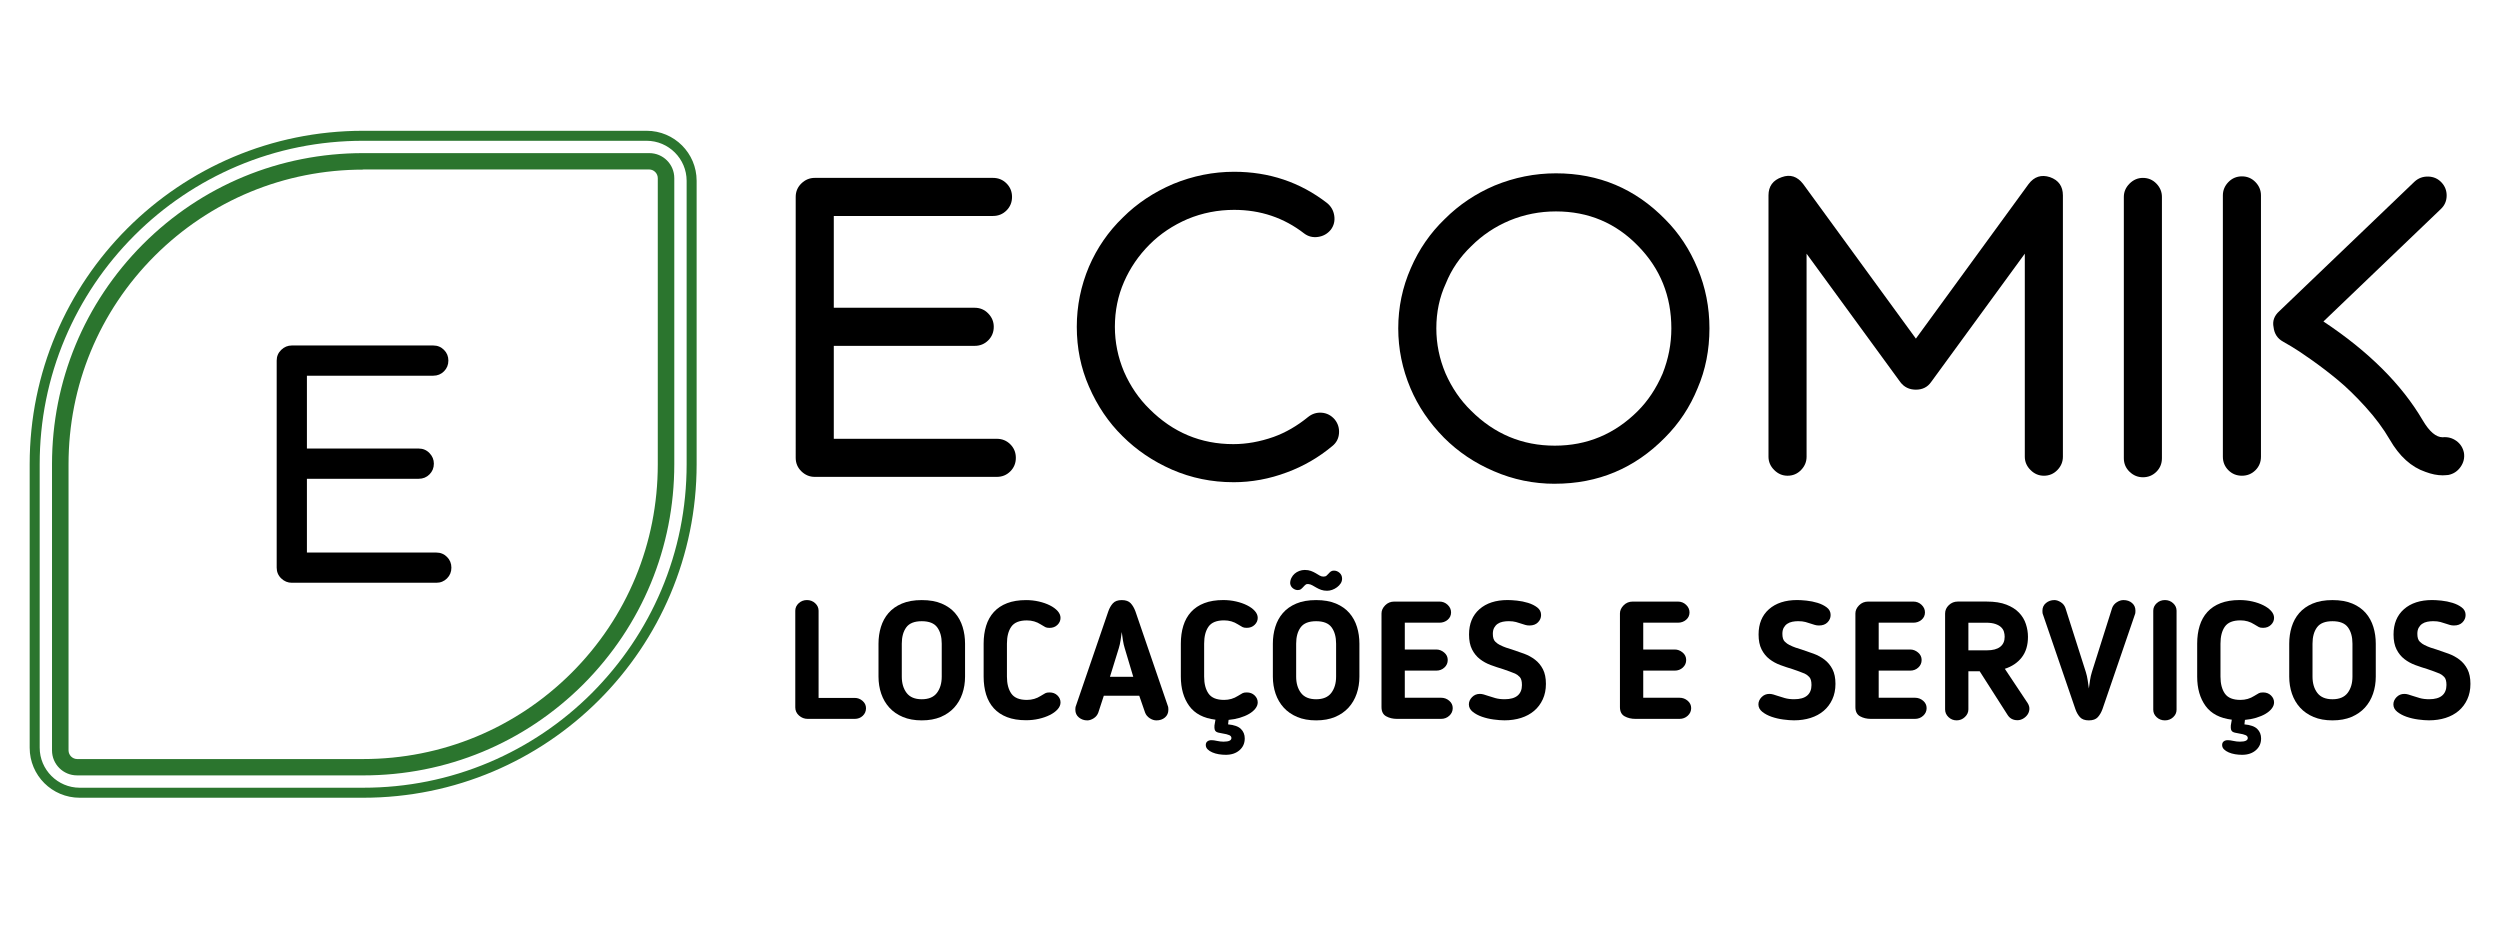 <?xml version="1.0" encoding="UTF-8" standalone="no"?>
<svg
   xmlns:dc="http://purl.org/dc/elements/1.1/"
   xmlns:cc="http://creativecommons.org/ns#"
   xmlns:rdf="http://www.w3.org/1999/02/22-rdf-syntax-ns#"
   xmlns:svg="http://www.w3.org/2000/svg"
   xmlns="http://www.w3.org/2000/svg"
   xmlns:sodipodi="http://sodipodi.sourceforge.net/DTD/sodipodi-0.dtd"
   xmlns:inkscape="http://www.inkscape.org/namespaces/inkscape"
   width="187.954"
   height="70.219"
   viewBox="0 0 187.954 70.219"
   version="1.1"
   id="svg13"
   sodipodi:docname="logo.svg"
   inkscape:version="1.0.1 (3bc2e813f5, 2020-09-07)">
  <defs
     id="defs17" />
  <sodipodi:namedview
     pagecolor="#ffffff"
     bordercolor="#666666"
     borderopacity="1"
     objecttolerance="10"
     gridtolerance="10"
     guidetolerance="10"
     inkscape:pageopacity="0"
     inkscape:pageshadow="2"
     inkscape:window-width="1366"
     inkscape:window-height="705"
     id="namedview15"
     showgrid="false"
     inkscape:zoom="1.5522416"
     inkscape:cx="164.61271"
     inkscape:cy="104.95124"
     inkscape:window-x="1358"
     inkscape:window-y="-8"
     inkscape:window-maximized="1"
     inkscape:current-layer="svg13" />
  <g
     id="g1045"
     transform="matrix(1.056,0,0,1.056,-0.124,-0.547)">
    <path
       d="m 46.153,10.541 c 1.567,0 2.849,1.282 2.849,2.849 v 20.181 c 0,3.11 -0.605,6.125 -1.804,8.962 -1.163,2.742 -2.825,5.199 -4.938,7.325 -2.113,2.113 -4.582,3.775 -7.324,4.938 -2.837,1.199 -5.852,1.804 -8.963,1.804 H 5.792 c -1.567,0 -2.849,-1.282 -2.849,-2.849 V 33.57 c 0,-3.11 0.605,-6.125 1.804,-8.963 C 5.91,21.866 7.572,19.397 9.685,17.283 11.798,15.17 14.267,13.509 17.01,12.345 c 2.837,-1.199 5.852,-1.804 8.962,-1.804 H 46.153 m 0,-0.712 H 25.972 c -13.117,0 -23.742,10.625 -23.742,23.742 v 20.181 c 0,1.97 1.591,3.561 3.561,3.561 H 25.972 c 13.118,0 23.742,-10.624 23.742,-23.742 V 13.39 c 0,-1.97 -1.591,-3.561 -3.561,-3.561 z"
       style="fill:#2b752e;fill-opacity:1;fill-rule:nonzero;stroke:none;stroke-width:0.058"
       id="path847" />
    <path
       d="M 25.972,55.721 H 5.601 c -0.985,0 -1.781,-0.795 -1.781,-1.781 V 33.57 c 0,-5.924 2.303,-11.479 6.481,-15.67 4.179,-4.179 9.746,-6.481 15.67,-6.481 h 20.371 c 0.985,0 1.781,0.795 1.781,1.781 v 20.371 c 0,5.924 -2.303,11.479 -6.482,15.67 -4.19,4.179 -9.746,6.481 -15.67,6.481 z m 0,-43.127 c -5.603,0 -10.874,2.184 -14.838,6.137 -3.965,3.965 -6.137,9.236 -6.137,14.839 V 53.941 c 0,0.332 0.273,0.617 0.617,0.617 H 25.972 c 5.603,0 10.874,-2.184 14.839,-6.137 3.965,-3.965 6.137,-9.236 6.137,-14.838 V 13.2 c 0,-0.332 -0.273,-0.617 -0.617,-0.617 H 25.972 Z"
       style="fill:#2b752e;fill-opacity:1;fill-rule:nonzero;stroke:none;stroke-width:0.058"
       id="path849" />
    <path
       d="m 31.179,39.857 c 0.301,0 0.556,0.104 0.763,0.312 0.208,0.208 0.312,0.462 0.312,0.764 0,0.301 -0.104,0.556 -0.312,0.764 -0.208,0.208 -0.462,0.311 -0.763,0.311 H 20.892 c -0.287,0 -0.538,-0.104 -0.753,-0.311 -0.216,-0.208 -0.323,-0.463 -0.323,-0.765 V 26.19 c 0,-0.301 0.108,-0.555 0.323,-0.763 0.215,-0.208 0.466,-0.312 0.753,-0.312 h 10.072 c 0.301,0 0.556,0.104 0.763,0.312 0.208,0.208 0.312,0.462 0.312,0.763 0,0.301 -0.104,0.556 -0.312,0.764 -0.208,0.208 -0.462,0.312 -0.763,0.312 h -8.996 v 5.186 h 7.963 c 0.301,0 0.555,0.108 0.763,0.323 0.208,0.216 0.312,0.467 0.312,0.753 0,0.301 -0.104,0.556 -0.312,0.764 -0.208,0.208 -0.462,0.312 -0.763,0.312 h -7.963 v 5.251 z"
       style="fill:#000000;fill-opacity:1;fill-rule:nonzero;stroke:none;stroke-width:0.058"
       id="path851" />
    <path
       d="m 71.085,31.758 c 0.379,0 0.7,0.131 0.962,0.393 0.262,0.262 0.393,0.583 0.393,0.963 0,0.379 -0.131,0.7 -0.393,0.962 -0.262,0.262 -0.583,0.393 -0.962,0.393 H 58.123 c -0.362,0 -0.678,-0.131 -0.949,-0.393 -0.271,-0.262 -0.407,-0.583 -0.407,-0.963 V 14.539 c 0,-0.38 0.135,-0.701 0.407,-0.963 0.271,-0.262 0.588,-0.393 0.949,-0.393 h 12.69 c 0.38,0 0.701,0.131 0.963,0.393 0.262,0.262 0.393,0.583 0.393,0.963 0,0.379 -0.131,0.7 -0.393,0.962 -0.262,0.262 -0.583,0.393 -0.963,0.393 H 59.479 v 6.535 h 10.033 c 0.38,0 0.701,0.136 0.963,0.407 0.262,0.271 0.393,0.587 0.393,0.949 0,0.38 -0.131,0.701 -0.393,0.963 -0.262,0.262 -0.583,0.393 -0.963,0.393 H 59.479 v 6.616 z"
       style="fill:#000000;fill-opacity:1;fill-rule:nonzero;stroke:none;stroke-width:0.058"
       id="path853" />
    <path
       d="m 87.924,34.85 c 1.302,0 2.577,-0.235 3.824,-0.706 1.175,-0.434 2.25,-1.057 3.226,-1.871 0.289,-0.234 0.447,-0.537 0.474,-0.908 0.027,-0.371 -0.076,-0.701 -0.311,-0.99 -0.253,-0.289 -0.561,-0.447 -0.922,-0.474 -0.361,-0.027 -0.686,0.077 -0.976,0.311 -0.778,0.633 -1.591,1.103 -2.441,1.41 -0.976,0.344 -1.934,0.516 -2.874,0.516 -2.314,0 -4.302,-0.832 -5.965,-2.495 -0.76,-0.742 -1.365,-1.627 -1.817,-2.658 -0.434,-1.031 -0.651,-2.097 -0.651,-3.2 0,-1.139 0.217,-2.205 0.651,-3.199 0.434,-0.994 1.039,-1.88 1.817,-2.658 0.759,-0.76 1.663,-1.365 2.712,-1.817 1.048,-0.434 2.151,-0.651 3.308,-0.651 1.88,0 3.543,0.56 4.989,1.681 0.289,0.217 0.619,0.299 0.989,0.245 0.371,-0.054 0.674,-0.226 0.909,-0.516 0.216,-0.289 0.298,-0.619 0.244,-0.99 -0.054,-0.371 -0.226,-0.673 -0.515,-0.908 -1.916,-1.482 -4.122,-2.224 -6.616,-2.224 -1.483,0 -2.929,0.289 -4.339,0.868 -1.392,0.596 -2.585,1.392 -3.58,2.387 -1.03,0.994 -1.835,2.16 -2.413,3.498 -0.579,1.374 -0.868,2.802 -0.868,4.284 0,1.519 0.289,2.938 0.868,4.258 0.596,1.374 1.392,2.549 2.386,3.525 0.994,0.994 2.169,1.79 3.525,2.386 1.374,0.597 2.829,0.895 4.366,0.895 z"
       style="fill:#000000;fill-opacity:1;fill-rule:nonzero;stroke:none;stroke-width:0.058"
       id="path855" />
    <path
       d="m 110.811,34.958 c 3.073,0 5.685,-1.094 7.837,-3.281 1.012,-1.012 1.789,-2.187 2.332,-3.525 0.56,-1.301 0.841,-2.72 0.841,-4.257 0,-1.5 -0.28,-2.92 -0.841,-4.258 -0.56,-1.356 -1.329,-2.522 -2.305,-3.498 -2.134,-2.187 -4.728,-3.281 -7.783,-3.281 -1.501,0 -2.956,0.29 -4.366,0.869 -1.356,0.578 -2.54,1.374 -3.552,2.386 -1.031,0.994 -1.836,2.16 -2.414,3.498 -0.596,1.356 -0.895,2.784 -0.895,4.285 0,1.464 0.289,2.883 0.868,4.257 0.542,1.284 1.338,2.459 2.387,3.525 1.012,1.013 2.196,1.808 3.552,2.387 1.374,0.596 2.82,0.895 4.339,0.895 z m 0.081,-19.388 c 2.314,0 4.266,0.822 5.857,2.467 1.573,1.609 2.36,3.562 2.36,5.858 0,1.103 -0.208,2.178 -0.624,3.226 -0.452,1.049 -1.04,1.935 -1.763,2.658 -1.645,1.645 -3.616,2.468 -5.911,2.468 -2.314,0 -4.303,-0.832 -5.966,-2.495 -0.76,-0.741 -1.365,-1.627 -1.817,-2.658 -0.434,-1.03 -0.651,-2.096 -0.651,-3.199 0,-1.157 0.226,-2.224 0.678,-3.2 0.398,-0.994 1.003,-1.88 1.817,-2.658 0.778,-0.777 1.681,-1.382 2.712,-1.816 1.049,-0.434 2.151,-0.651 3.308,-0.651 z"
       style="fill:#000000;fill-opacity:1;fill-rule:nonzero;stroke:none;stroke-width:0.058"
       id="path857" />
    <path
       d="m 145.629,34.388 c 0.38,0 0.701,-0.135 0.963,-0.406 0.262,-0.271 0.393,-0.588 0.393,-0.949 V 14.43 c 0,-0.651 -0.308,-1.085 -0.922,-1.301 -0.614,-0.199 -1.12,-0.036 -1.518,0.488 l -8.027,11.009 -8.027,-11.009 c -0.416,-0.542 -0.922,-0.705 -1.518,-0.488 -0.633,0.217 -0.949,0.65 -0.949,1.301 v 18.602 c 0,0.362 0.135,0.678 0.407,0.949 0.271,0.271 0.588,0.406 0.949,0.406 0.38,0 0.701,-0.135 0.963,-0.406 0.262,-0.271 0.393,-0.588 0.393,-0.949 V 18.579 l 6.671,9.138 c 0.271,0.362 0.642,0.543 1.111,0.543 0.47,0 0.832,-0.181 1.084,-0.543 l 6.671,-9.138 v 14.453 c 0,0.362 0.135,0.678 0.407,0.949 0.271,0.271 0.587,0.406 0.949,0.406 z"
       style="fill:#000000;fill-opacity:1;fill-rule:nonzero;stroke:none;stroke-width:0.058"
       id="path859" />
    <path
       d="m 152.679,34.497 c 0.38,0 0.701,-0.131 0.963,-0.393 0.262,-0.262 0.393,-0.583 0.393,-0.963 V 14.539 c 0,-0.362 -0.131,-0.678 -0.393,-0.949 -0.262,-0.271 -0.583,-0.407 -0.963,-0.407 -0.362,0 -0.678,0.136 -0.949,0.407 -0.271,0.271 -0.407,0.588 -0.407,0.949 v 18.601 c 0,0.38 0.135,0.701 0.407,0.963 0.271,0.262 0.588,0.393 0.949,0.393 z"
       style="fill:#000000;fill-opacity:1;fill-rule:nonzero;stroke:none;stroke-width:0.058"
       id="path861" />
    <path
       d="m 158.767,33.995 c 0.262,0.262 0.583,0.392 0.963,0.392 0.38,0 0.701,-0.131 0.963,-0.392 0.262,-0.262 0.393,-0.583 0.393,-0.963 V 14.43 c 0,-0.362 -0.131,-0.678 -0.393,-0.949 -0.262,-0.271 -0.583,-0.407 -0.963,-0.407 -0.38,0 -0.701,0.136 -0.963,0.407 -0.262,0.271 -0.393,0.587 -0.393,0.949 v 18.602 c 0,0.38 0.131,0.701 0.393,0.963 z m 15.253,0.365 c 0.072,0 0.154,-0.004 0.244,-0.013 0.09,-0.009 0.145,-0.014 0.163,-0.014 0.362,-0.072 0.651,-0.261 0.868,-0.569 0.217,-0.308 0.298,-0.642 0.244,-1.003 -0.072,-0.362 -0.253,-0.646 -0.542,-0.854 -0.289,-0.208 -0.615,-0.294 -0.976,-0.258 -0.47,0 -0.94,-0.398 -1.41,-1.193 -1.501,-2.567 -3.86,-4.917 -7.077,-7.05 l 8.352,-7.999 c 0.271,-0.253 0.411,-0.565 0.42,-0.935 0.009,-0.371 -0.112,-0.692 -0.365,-0.963 -0.253,-0.271 -0.57,-0.411 -0.949,-0.42 -0.38,-0.009 -0.705,0.113 -0.976,0.365 l -9.626,9.22 c -0.362,0.325 -0.497,0.705 -0.407,1.138 0.054,0.47 0.28,0.814 0.678,1.03 0.09,0.055 0.285,0.168 0.583,0.339 0.298,0.172 0.768,0.484 1.409,0.936 0.642,0.452 1.275,0.935 1.898,1.451 0.624,0.515 1.284,1.156 1.98,1.925 0.697,0.768 1.271,1.541 1.722,2.318 0.687,1.193 1.536,1.962 2.549,2.305 0.434,0.163 0.841,0.244 1.22,0.244 z"
       style="fill:#000000;fill-opacity:1;fill-rule:nonzero;stroke:none;stroke-width:0.058"
       id="path863" />
    <path
       d="m 61.772,50.941 c 0,0.213 -0.077,0.393 -0.231,0.539 -0.154,0.146 -0.345,0.219 -0.574,0.219 h -3.341 c -0.237,0 -0.445,-0.079 -0.623,-0.237 -0.178,-0.158 -0.266,-0.352 -0.266,-0.58 v -6.884 c 0,-0.205 0.081,-0.383 0.243,-0.533 0.162,-0.15 0.358,-0.225 0.587,-0.225 0.229,0 0.424,0.075 0.586,0.225 0.162,0.15 0.243,0.328 0.243,0.533 v 6.208 h 2.571 c 0.213,0 0.4,0.071 0.562,0.213 0.162,0.142 0.243,0.316 0.243,0.522 z"
       style="fill:#000000;fill-opacity:1;fill-rule:nonzero;stroke:none;stroke-width:0.058"
       id="path865" />
    <path
       d="m 65.741,51.805 c -0.514,0 -0.962,-0.081 -1.345,-0.242 -0.383,-0.162 -0.703,-0.383 -0.959,-0.663 -0.256,-0.281 -0.45,-0.611 -0.58,-0.99 -0.13,-0.379 -0.195,-0.786 -0.195,-1.22 v -2.345 c 0,-0.419 0.057,-0.816 0.172,-1.191 0.115,-0.375 0.294,-0.705 0.539,-0.989 0.245,-0.284 0.563,-0.509 0.954,-0.675 0.391,-0.166 0.863,-0.249 1.416,-0.249 0.553,0 1.025,0.083 1.416,0.249 0.391,0.166 0.709,0.391 0.954,0.675 0.245,0.284 0.424,0.614 0.539,0.989 0.115,0.375 0.172,0.772 0.172,1.191 v 2.345 c 0,0.434 -0.065,0.841 -0.196,1.22 -0.13,0.379 -0.324,0.709 -0.581,0.99 -0.256,0.28 -0.576,0.501 -0.959,0.663 -0.383,0.161 -0.831,0.242 -1.345,0.242 z m 0,-7.06 c -0.521,0 -0.889,0.146 -1.102,0.438 -0.213,0.292 -0.319,0.679 -0.319,1.161 v 2.345 c 0,0.474 0.115,0.861 0.344,1.162 0.229,0.3 0.589,0.45 1.078,0.45 0.49,0 0.849,-0.15 1.078,-0.45 0.229,-0.301 0.344,-0.688 0.344,-1.162 v -2.345 c 0,-0.482 -0.107,-0.869 -0.32,-1.161 -0.213,-0.292 -0.58,-0.438 -1.102,-0.438 z"
       style="fill:#000000;fill-opacity:1;fill-rule:nonzero;stroke:none;stroke-width:0.058"
       id="path867" />
    <path
       d="m 71.806,46.344 v 2.345 c 0,0.506 0.104,0.909 0.313,1.209 0.209,0.3 0.579,0.45 1.108,0.45 0.364,0 0.691,-0.095 0.984,-0.284 l 0.119,-0.071 c 0.079,-0.047 0.149,-0.089 0.212,-0.124 0.063,-0.035 0.162,-0.053 0.297,-0.053 0.229,0 0.416,0.071 0.562,0.213 0.146,0.142 0.22,0.308 0.22,0.498 0,0.173 -0.069,0.337 -0.208,0.491 -0.138,0.154 -0.322,0.289 -0.551,0.403 -0.229,0.115 -0.49,0.206 -0.782,0.273 -0.292,0.067 -0.596,0.1 -0.912,0.1 -0.521,0 -0.972,-0.073 -1.351,-0.219 -0.379,-0.146 -0.693,-0.356 -0.942,-0.628 -0.248,-0.272 -0.432,-0.6 -0.551,-0.983 -0.118,-0.383 -0.177,-0.808 -0.177,-1.274 v -2.345 c 0,-0.466 0.059,-0.891 0.177,-1.273 0.119,-0.383 0.302,-0.711 0.551,-0.984 0.249,-0.272 0.563,-0.482 0.942,-0.627 0.379,-0.146 0.829,-0.22 1.351,-0.22 0.315,0 0.619,0.034 0.912,0.101 0.292,0.067 0.553,0.158 0.782,0.273 0.229,0.114 0.413,0.248 0.551,0.402 0.139,0.154 0.208,0.318 0.208,0.491 0,0.19 -0.073,0.355 -0.22,0.498 -0.146,0.142 -0.334,0.213 -0.562,0.213 -0.135,0 -0.233,-0.018 -0.297,-0.053 -0.063,-0.035 -0.134,-0.077 -0.212,-0.124 l -0.119,-0.071 c -0.292,-0.189 -0.62,-0.284 -0.984,-0.284 -0.529,0 -0.899,0.148 -1.108,0.445 -0.209,0.296 -0.313,0.701 -0.313,1.214 z"
       style="fill:#000000;fill-opacity:1;fill-rule:nonzero;stroke:none;stroke-width:0.058"
       id="path869" />
    <path
       d="m 78.702,50.052 -0.391,1.197 c -0.063,0.173 -0.174,0.31 -0.332,0.409 -0.158,0.098 -0.308,0.148 -0.45,0.148 -0.229,0 -0.428,-0.069 -0.598,-0.207 -0.17,-0.138 -0.255,-0.322 -0.255,-0.551 0,-0.032 0.002,-0.075 0.006,-0.13 0.004,-0.055 0.014,-0.099 0.03,-0.131 l 2.31,-6.741 c 0.079,-0.229 0.188,-0.421 0.326,-0.574 0.138,-0.154 0.349,-0.231 0.634,-0.231 0.284,0 0.495,0.075 0.634,0.225 0.139,0.15 0.251,0.344 0.338,0.58 l 2.31,6.741 c 0.016,0.032 0.025,0.075 0.029,0.131 0.004,0.055 0.006,0.099 0.006,0.13 0,0.229 -0.081,0.413 -0.243,0.551 -0.162,0.138 -0.365,0.207 -0.61,0.207 -0.158,0 -0.316,-0.051 -0.474,-0.154 -0.158,-0.103 -0.268,-0.237 -0.331,-0.402 l -0.415,-1.197 z m 2.097,-1.35 -0.605,-2.027 c -0.055,-0.173 -0.099,-0.365 -0.131,-0.574 -0.031,-0.209 -0.059,-0.405 -0.083,-0.587 -0.023,0.182 -0.051,0.377 -0.083,0.587 -0.032,0.209 -0.075,0.401 -0.13,0.574 l -0.627,2.027 z"
       style="fill:#000000;fill-opacity:1;fill-rule:nonzero;stroke:none;stroke-width:0.058"
       id="path871" />
    <path
       d="m 88.736,53.096 c 0,0.34 -0.125,0.618 -0.374,0.835 -0.249,0.217 -0.575,0.326 -0.977,0.326 -0.166,0 -0.332,-0.014 -0.498,-0.041 -0.166,-0.028 -0.318,-0.071 -0.456,-0.131 -0.138,-0.059 -0.251,-0.132 -0.337,-0.219 -0.087,-0.087 -0.131,-0.19 -0.131,-0.308 0,-0.111 0.037,-0.196 0.112,-0.256 0.075,-0.059 0.172,-0.088 0.291,-0.088 0.11,0 0.243,0.018 0.397,0.053 0.154,0.035 0.31,0.053 0.468,0.053 0.371,0 0.557,-0.087 0.557,-0.26 0,-0.087 -0.05,-0.154 -0.148,-0.202 -0.099,-0.047 -0.275,-0.091 -0.527,-0.131 -0.095,-0.016 -0.176,-0.031 -0.243,-0.048 -0.067,-0.016 -0.125,-0.039 -0.172,-0.071 -0.047,-0.031 -0.08,-0.081 -0.1,-0.148 -0.02,-0.067 -0.026,-0.164 -0.018,-0.29 l 0.071,-0.415 c -0.846,-0.103 -1.468,-0.428 -1.866,-0.977 -0.398,-0.549 -0.598,-1.246 -0.598,-2.091 v -2.345 c 0,-0.466 0.059,-0.891 0.177,-1.273 0.119,-0.383 0.302,-0.711 0.551,-0.984 0.249,-0.272 0.563,-0.482 0.942,-0.627 0.379,-0.146 0.829,-0.22 1.351,-0.22 0.315,0 0.619,0.034 0.912,0.101 0.292,0.067 0.553,0.158 0.782,0.273 0.229,0.114 0.413,0.248 0.551,0.402 0.139,0.154 0.208,0.318 0.208,0.491 0,0.19 -0.073,0.355 -0.22,0.498 -0.146,0.142 -0.334,0.213 -0.562,0.213 -0.135,0 -0.234,-0.018 -0.297,-0.053 -0.063,-0.035 -0.134,-0.077 -0.212,-0.124 l -0.119,-0.071 c -0.292,-0.189 -0.62,-0.284 -0.984,-0.284 -0.529,0 -0.899,0.148 -1.108,0.445 -0.209,0.296 -0.313,0.701 -0.313,1.214 v 2.345 c 0,0.506 0.104,0.909 0.313,1.209 0.209,0.3 0.579,0.45 1.108,0.45 0.364,0 0.691,-0.095 0.984,-0.284 l 0.119,-0.071 c 0.079,-0.047 0.149,-0.089 0.212,-0.124 0.063,-0.035 0.162,-0.053 0.297,-0.053 0.229,0 0.416,0.071 0.562,0.213 0.146,0.142 0.22,0.308 0.22,0.498 0,0.15 -0.056,0.296 -0.167,0.438 -0.11,0.142 -0.261,0.269 -0.45,0.379 -0.19,0.11 -0.411,0.203 -0.663,0.278 -0.253,0.075 -0.517,0.124 -0.794,0.148 l -0.036,0.319 c 0.427,0.04 0.731,0.148 0.913,0.326 0.182,0.178 0.273,0.405 0.273,0.681 z"
       style="fill:#000000;fill-opacity:1;fill-rule:nonzero;stroke:none;stroke-width:0.058"
       id="path873" />
    <path
       d="m 93.818,51.805 c -0.514,0 -0.962,-0.081 -1.345,-0.242 -0.383,-0.162 -0.703,-0.383 -0.959,-0.663 -0.256,-0.281 -0.45,-0.611 -0.581,-0.99 -0.13,-0.379 -0.195,-0.786 -0.195,-1.22 v -2.345 c 0,-0.419 0.057,-0.816 0.172,-1.191 0.115,-0.375 0.294,-0.705 0.539,-0.989 0.245,-0.284 0.563,-0.509 0.954,-0.675 0.391,-0.166 0.863,-0.249 1.416,-0.249 0.553,0 1.025,0.083 1.416,0.249 0.391,0.166 0.709,0.391 0.954,0.675 0.245,0.284 0.424,0.614 0.539,0.989 0.115,0.375 0.172,0.772 0.172,1.191 v 2.345 c 0,0.434 -0.066,0.841 -0.196,1.22 -0.13,0.379 -0.324,0.709 -0.58,0.99 -0.256,0.28 -0.576,0.501 -0.959,0.663 -0.383,0.161 -0.831,0.242 -1.345,0.242 z m 0,-7.06 c -0.522,0 -0.889,0.146 -1.102,0.438 -0.213,0.292 -0.319,0.679 -0.319,1.161 v 2.345 c 0,0.474 0.115,0.861 0.344,1.162 0.229,0.3 0.589,0.45 1.078,0.45 0.49,0 0.849,-0.15 1.078,-0.45 0.229,-0.301 0.344,-0.688 0.344,-1.162 v -2.345 c 0,-0.482 -0.107,-0.869 -0.32,-1.161 -0.213,-0.292 -0.58,-0.438 -1.102,-0.438 z m 1.849,-3.033 c 0,0.126 -0.034,0.24 -0.101,0.343 -0.067,0.103 -0.154,0.194 -0.261,0.273 -0.107,0.079 -0.221,0.141 -0.344,0.184 -0.122,0.043 -0.243,0.065 -0.361,0.065 -0.158,0 -0.298,-0.022 -0.421,-0.065 -0.122,-0.044 -0.235,-0.095 -0.338,-0.155 -0.103,-0.059 -0.2,-0.115 -0.291,-0.166 -0.091,-0.051 -0.179,-0.081 -0.266,-0.089 -0.087,-0.015 -0.158,-0.002 -0.213,0.041 -0.055,0.043 -0.109,0.095 -0.16,0.154 -0.052,0.059 -0.107,0.113 -0.167,0.16 -0.059,0.047 -0.136,0.071 -0.23,0.071 -0.127,0 -0.245,-0.043 -0.355,-0.131 -0.11,-0.087 -0.174,-0.205 -0.19,-0.355 0,-0.134 0.03,-0.261 0.089,-0.379 0.059,-0.119 0.136,-0.22 0.231,-0.302 0.095,-0.083 0.205,-0.148 0.331,-0.195 0.126,-0.047 0.257,-0.071 0.391,-0.071 0.166,0 0.312,0.024 0.438,0.071 0.126,0.048 0.239,0.101 0.338,0.16 0.099,0.059 0.192,0.114 0.278,0.166 0.087,0.052 0.178,0.077 0.273,0.077 0.095,0 0.168,-0.022 0.219,-0.065 0.051,-0.044 0.101,-0.093 0.148,-0.148 0.047,-0.056 0.099,-0.105 0.154,-0.148 0.056,-0.043 0.131,-0.065 0.226,-0.065 0.15,0 0.284,0.054 0.402,0.16 0.119,0.106 0.178,0.243 0.178,0.409 z"
       style="fill:#000000;fill-opacity:1;fill-rule:nonzero;stroke:none;stroke-width:0.058"
       id="path875" />
    <path
       d="m 103.544,50.928 c 0,0.214 -0.081,0.396 -0.243,0.545 -0.162,0.15 -0.358,0.225 -0.587,0.225 h -3.139 c -0.292,0 -0.549,-0.061 -0.77,-0.184 -0.221,-0.122 -0.332,-0.341 -0.332,-0.658 V 44.188 c 0,-0.205 0.087,-0.396 0.261,-0.574 0.174,-0.178 0.391,-0.267 0.652,-0.267 h 3.21 c 0.229,0 0.425,0.077 0.587,0.231 0.162,0.154 0.243,0.334 0.243,0.539 0,0.213 -0.081,0.389 -0.243,0.527 -0.162,0.138 -0.358,0.207 -0.587,0.207 h -2.464 v 1.908 h 2.239 c 0.206,0 0.394,0.071 0.563,0.213 0.17,0.142 0.255,0.32 0.255,0.533 0,0.213 -0.079,0.393 -0.238,0.539 -0.158,0.146 -0.351,0.219 -0.58,0.219 h -2.239 v 1.931 h 2.583 c 0.221,0 0.415,0.071 0.58,0.213 0.166,0.142 0.249,0.316 0.249,0.521 z"
       style="fill:#000000;fill-opacity:1;fill-rule:nonzero;stroke:none;stroke-width:0.058"
       id="path877" />
    <path
       d="m 108.471,49.282 c 0,-0.269 -0.053,-0.458 -0.16,-0.569 -0.106,-0.111 -0.215,-0.19 -0.325,-0.238 -0.127,-0.055 -0.263,-0.108 -0.409,-0.159 -0.146,-0.052 -0.298,-0.105 -0.455,-0.16 -0.292,-0.087 -0.583,-0.184 -0.871,-0.29 -0.288,-0.107 -0.547,-0.249 -0.776,-0.427 -0.229,-0.178 -0.415,-0.407 -0.557,-0.688 -0.142,-0.28 -0.213,-0.634 -0.213,-1.06 0,-0.766 0.247,-1.366 0.741,-1.801 0.494,-0.434 1.163,-0.652 2.008,-0.652 0.174,0 0.395,0.014 0.663,0.041 0.269,0.028 0.531,0.081 0.788,0.16 0.257,0.079 0.476,0.187 0.657,0.326 0.182,0.138 0.273,0.318 0.273,0.539 0,0.198 -0.073,0.371 -0.22,0.521 -0.146,0.15 -0.349,0.225 -0.609,0.225 -0.111,0 -0.21,-0.014 -0.297,-0.041 -0.086,-0.027 -0.181,-0.057 -0.283,-0.089 -0.111,-0.04 -0.238,-0.079 -0.38,-0.118 -0.142,-0.04 -0.315,-0.059 -0.521,-0.059 -0.142,0 -0.282,0.014 -0.42,0.041 -0.138,0.028 -0.259,0.077 -0.362,0.148 -0.103,0.071 -0.185,0.164 -0.248,0.278 -0.063,0.115 -0.095,0.259 -0.095,0.432 0,0.261 0.057,0.447 0.171,0.557 0.115,0.11 0.223,0.189 0.327,0.237 0.158,0.079 0.306,0.143 0.444,0.19 0.139,0.047 0.275,0.091 0.409,0.13 0.292,0.095 0.582,0.196 0.87,0.302 0.288,0.106 0.549,0.248 0.782,0.426 0.233,0.178 0.421,0.405 0.563,0.681 0.142,0.277 0.213,0.624 0.213,1.043 0,0.41 -0.075,0.778 -0.225,1.102 -0.15,0.324 -0.355,0.597 -0.616,0.818 -0.261,0.221 -0.57,0.389 -0.93,0.503 -0.36,0.114 -0.752,0.171 -1.179,0.171 -0.221,0 -0.478,-0.02 -0.77,-0.059 -0.292,-0.039 -0.569,-0.104 -0.829,-0.194 -0.261,-0.091 -0.482,-0.21 -0.663,-0.355 -0.182,-0.146 -0.273,-0.322 -0.273,-0.527 0,-0.189 0.075,-0.361 0.225,-0.516 0.15,-0.154 0.336,-0.231 0.557,-0.231 0.087,0 0.18,0.014 0.278,0.042 0.099,0.028 0.204,0.061 0.314,0.1 0.142,0.047 0.31,0.099 0.503,0.155 0.194,0.055 0.417,0.083 0.67,0.083 0.411,0 0.719,-0.087 0.924,-0.261 0.205,-0.174 0.308,-0.427 0.308,-0.758 z"
       style="fill:#000000;fill-opacity:1;fill-rule:nonzero;stroke:none;stroke-width:0.058"
       id="path879" />
    <path
       d="m 120.52,50.928 c 0,0.214 -0.081,0.396 -0.243,0.545 -0.162,0.15 -0.358,0.225 -0.587,0.225 h -3.139 c -0.292,0 -0.549,-0.061 -0.77,-0.184 -0.221,-0.122 -0.332,-0.341 -0.332,-0.658 V 44.188 c 0,-0.205 0.087,-0.396 0.261,-0.574 0.174,-0.178 0.391,-0.267 0.652,-0.267 h 3.21 c 0.229,0 0.425,0.077 0.587,0.231 0.162,0.154 0.243,0.334 0.243,0.539 0,0.213 -0.081,0.389 -0.243,0.527 -0.162,0.138 -0.358,0.207 -0.587,0.207 h -2.464 v 1.908 h 2.239 c 0.206,0 0.394,0.071 0.563,0.213 0.17,0.142 0.255,0.32 0.255,0.533 0,0.213 -0.079,0.393 -0.238,0.539 -0.158,0.146 -0.351,0.219 -0.58,0.219 h -2.239 v 1.931 h 2.583 c 0.221,0 0.415,0.071 0.58,0.213 0.166,0.142 0.249,0.316 0.249,0.521 z"
       style="fill:#000000;fill-opacity:1;fill-rule:nonzero;stroke:none;stroke-width:0.058"
       id="path881" />
    <path
       d="m 129.085,49.282 c 0,-0.269 -0.054,-0.458 -0.16,-0.569 -0.106,-0.111 -0.215,-0.19 -0.325,-0.238 -0.127,-0.055 -0.263,-0.108 -0.409,-0.159 -0.146,-0.052 -0.298,-0.105 -0.455,-0.16 -0.292,-0.087 -0.583,-0.184 -0.871,-0.29 -0.288,-0.107 -0.547,-0.249 -0.776,-0.427 -0.229,-0.178 -0.415,-0.407 -0.557,-0.688 -0.142,-0.28 -0.213,-0.634 -0.213,-1.06 0,-0.766 0.247,-1.366 0.741,-1.801 0.494,-0.434 1.163,-0.652 2.008,-0.652 0.174,0 0.395,0.014 0.663,0.041 0.269,0.028 0.531,0.081 0.788,0.16 0.257,0.079 0.476,0.187 0.657,0.326 0.182,0.138 0.273,0.318 0.273,0.539 0,0.198 -0.073,0.371 -0.22,0.521 -0.146,0.15 -0.349,0.225 -0.609,0.225 -0.111,0 -0.21,-0.014 -0.297,-0.041 -0.086,-0.027 -0.181,-0.057 -0.283,-0.089 -0.111,-0.04 -0.238,-0.079 -0.38,-0.118 -0.142,-0.04 -0.315,-0.059 -0.521,-0.059 -0.142,0 -0.282,0.014 -0.42,0.041 -0.138,0.028 -0.259,0.077 -0.362,0.148 -0.103,0.071 -0.185,0.164 -0.248,0.278 -0.063,0.115 -0.095,0.259 -0.095,0.432 0,0.261 0.057,0.447 0.171,0.557 0.115,0.11 0.223,0.189 0.327,0.237 0.158,0.079 0.306,0.143 0.444,0.19 0.139,0.047 0.275,0.091 0.409,0.13 0.292,0.095 0.582,0.196 0.87,0.302 0.288,0.106 0.549,0.248 0.782,0.426 0.233,0.178 0.421,0.405 0.563,0.681 0.142,0.277 0.213,0.624 0.213,1.043 0,0.41 -0.075,0.778 -0.225,1.102 -0.15,0.324 -0.355,0.597 -0.616,0.818 -0.261,0.221 -0.57,0.389 -0.93,0.503 -0.36,0.114 -0.752,0.171 -1.179,0.171 -0.221,0 -0.478,-0.02 -0.77,-0.059 -0.292,-0.039 -0.569,-0.104 -0.829,-0.194 -0.261,-0.091 -0.482,-0.21 -0.663,-0.355 -0.182,-0.146 -0.273,-0.322 -0.273,-0.527 0,-0.189 0.075,-0.361 0.225,-0.516 0.15,-0.154 0.336,-0.231 0.557,-0.231 0.087,0 0.18,0.014 0.278,0.042 0.099,0.028 0.204,0.061 0.314,0.1 0.142,0.047 0.31,0.099 0.503,0.155 0.194,0.055 0.417,0.083 0.67,0.083 0.411,0 0.719,-0.087 0.924,-0.261 0.205,-0.174 0.308,-0.427 0.308,-0.758 z"
       style="fill:#000000;fill-opacity:1;fill-rule:nonzero;stroke:none;stroke-width:0.058"
       id="path883" />
    <path
       d="m 137.283,50.928 c 0,0.214 -0.081,0.396 -0.243,0.545 -0.162,0.15 -0.358,0.225 -0.587,0.225 h -3.139 c -0.292,0 -0.549,-0.061 -0.77,-0.184 -0.221,-0.122 -0.332,-0.341 -0.332,-0.658 V 44.188 c 0,-0.205 0.087,-0.396 0.261,-0.574 0.174,-0.178 0.391,-0.267 0.652,-0.267 h 3.21 c 0.229,0 0.425,0.077 0.587,0.231 0.162,0.154 0.243,0.334 0.243,0.539 0,0.213 -0.081,0.389 -0.243,0.527 -0.162,0.138 -0.358,0.207 -0.587,0.207 h -2.464 v 1.908 h 2.239 c 0.206,0 0.394,0.071 0.563,0.213 0.17,0.142 0.255,0.32 0.255,0.533 0,0.213 -0.079,0.393 -0.238,0.539 -0.158,0.146 -0.351,0.219 -0.58,0.219 h -2.239 v 1.931 h 2.583 c 0.221,0 0.415,0.071 0.58,0.213 0.166,0.142 0.249,0.316 0.249,0.521 z"
       style="fill:#000000;fill-opacity:1;fill-rule:nonzero;stroke:none;stroke-width:0.058"
       id="path885" />
    <path
       d="m 144.498,45.858 c 0,0.592 -0.146,1.078 -0.438,1.457 -0.292,0.379 -0.695,0.652 -1.209,0.818 l 1.623,2.44 c 0.095,0.151 0.136,0.299 0.124,0.445 -0.012,0.146 -0.059,0.276 -0.142,0.391 -0.083,0.114 -0.188,0.207 -0.314,0.278 -0.127,0.071 -0.257,0.106 -0.391,0.106 -0.308,0 -0.542,-0.122 -0.699,-0.367 l -1.991,-3.116 h -0.805 v 2.713 c 0,0.205 -0.083,0.387 -0.249,0.544 -0.166,0.158 -0.363,0.237 -0.591,0.237 -0.221,0 -0.413,-0.077 -0.575,-0.23 -0.162,-0.154 -0.243,-0.338 -0.243,-0.551 v -6.824 c 0,-0.229 0.089,-0.429 0.266,-0.598 0.178,-0.17 0.39,-0.255 0.634,-0.255 h 2.061 c 0.561,0 1.029,0.073 1.404,0.22 0.375,0.146 0.676,0.337 0.901,0.574 0.225,0.237 0.387,0.506 0.485,0.806 0.099,0.3 0.149,0.604 0.149,0.912 z m -1.659,0 c 0,-0.126 -0.018,-0.248 -0.053,-0.366 -0.035,-0.119 -0.103,-0.225 -0.202,-0.32 -0.099,-0.095 -0.236,-0.172 -0.41,-0.231 -0.173,-0.059 -0.394,-0.089 -0.662,-0.089 h -1.256 v 1.966 h 1.327 c 0.41,0 0.722,-0.083 0.935,-0.248 0.214,-0.166 0.32,-0.402 0.32,-0.711 z"
       style="fill:#000000;fill-opacity:1;fill-rule:nonzero;stroke:none;stroke-width:0.058"
       id="path887" />
    <path
       d="m 149.047,48.37 1.445,-4.573 c 0.063,-0.166 0.173,-0.301 0.331,-0.403 0.158,-0.103 0.316,-0.154 0.474,-0.154 0.245,0 0.448,0.069 0.61,0.208 0.162,0.138 0.243,0.321 0.243,0.55 0,0.032 -0.002,0.075 -0.006,0.13 -0.004,0.055 -0.014,0.099 -0.03,0.131 l -2.31,6.741 c -0.087,0.237 -0.2,0.431 -0.337,0.58 -0.138,0.15 -0.349,0.225 -0.634,0.225 -0.284,0 -0.496,-0.077 -0.634,-0.23 -0.138,-0.154 -0.247,-0.346 -0.326,-0.575 l -2.31,-6.741 c -0.016,-0.032 -0.026,-0.075 -0.03,-0.131 -0.004,-0.055 -0.005,-0.099 -0.005,-0.13 0,-0.229 0.085,-0.412 0.255,-0.55 0.17,-0.139 0.369,-0.208 0.598,-0.208 0.142,0 0.292,0.05 0.45,0.149 0.158,0.098 0.268,0.235 0.332,0.409 l 1.457,4.573 c 0.055,0.174 0.098,0.366 0.13,0.575 0.032,0.209 0.06,0.404 0.084,0.586 0.023,-0.182 0.051,-0.377 0.083,-0.586 0.032,-0.209 0.075,-0.401 0.131,-0.575 z"
       style="fill:#000000;fill-opacity:1;fill-rule:nonzero;stroke:none;stroke-width:0.058"
       id="path889" />
    <path
       d="m 153.418,51.047 v -7.049 c 0,-0.205 0.081,-0.383 0.243,-0.533 0.162,-0.15 0.358,-0.225 0.587,-0.225 0.229,0 0.424,0.075 0.586,0.225 0.162,0.15 0.243,0.328 0.243,0.533 v 7.049 c 0,0.205 -0.081,0.383 -0.243,0.533 -0.162,0.15 -0.357,0.225 -0.586,0.225 -0.229,0 -0.425,-0.075 -0.587,-0.225 -0.162,-0.15 -0.243,-0.328 -0.243,-0.533 z"
       style="fill:#000000;fill-opacity:1;fill-rule:nonzero;stroke:none;stroke-width:0.058"
       id="path891" />
    <path
       d="m 161.095,53.096 c 0,0.34 -0.125,0.618 -0.374,0.835 -0.249,0.217 -0.575,0.326 -0.977,0.326 -0.166,0 -0.332,-0.014 -0.498,-0.041 -0.166,-0.028 -0.318,-0.071 -0.456,-0.131 -0.138,-0.059 -0.251,-0.132 -0.337,-0.219 -0.087,-0.087 -0.131,-0.19 -0.131,-0.308 0,-0.111 0.037,-0.196 0.112,-0.256 0.075,-0.059 0.172,-0.088 0.291,-0.088 0.11,0 0.243,0.018 0.397,0.053 0.154,0.035 0.31,0.053 0.468,0.053 0.371,0 0.557,-0.087 0.557,-0.26 0,-0.087 -0.05,-0.154 -0.148,-0.202 -0.099,-0.047 -0.275,-0.091 -0.527,-0.131 -0.095,-0.016 -0.176,-0.031 -0.243,-0.048 -0.067,-0.016 -0.125,-0.039 -0.172,-0.071 -0.047,-0.031 -0.08,-0.081 -0.1,-0.148 -0.02,-0.067 -0.026,-0.164 -0.018,-0.29 l 0.071,-0.415 c -0.845,-0.103 -1.468,-0.428 -1.867,-0.977 -0.398,-0.549 -0.598,-1.246 -0.598,-2.091 v -2.345 c 0,-0.466 0.059,-0.891 0.177,-1.273 0.119,-0.383 0.302,-0.711 0.551,-0.984 0.249,-0.272 0.563,-0.482 0.942,-0.627 0.379,-0.146 0.829,-0.22 1.351,-0.22 0.315,0 0.619,0.034 0.912,0.101 0.292,0.067 0.553,0.158 0.782,0.273 0.229,0.114 0.413,0.248 0.551,0.402 0.139,0.154 0.208,0.318 0.208,0.491 0,0.19 -0.073,0.355 -0.22,0.498 -0.146,0.142 -0.334,0.213 -0.562,0.213 -0.135,0 -0.233,-0.018 -0.297,-0.053 -0.063,-0.035 -0.134,-0.077 -0.212,-0.124 l -0.119,-0.071 c -0.292,-0.189 -0.62,-0.284 -0.984,-0.284 -0.529,0 -0.899,0.148 -1.108,0.445 -0.209,0.296 -0.313,0.701 -0.313,1.214 v 2.345 c 0,0.506 0.104,0.909 0.313,1.209 0.209,0.3 0.579,0.45 1.108,0.45 0.364,0 0.691,-0.095 0.984,-0.284 l 0.119,-0.071 c 0.079,-0.047 0.149,-0.089 0.212,-0.124 0.064,-0.035 0.162,-0.053 0.297,-0.053 0.229,0 0.416,0.071 0.562,0.213 0.146,0.142 0.22,0.308 0.22,0.498 0,0.15 -0.056,0.296 -0.166,0.438 -0.11,0.142 -0.261,0.269 -0.45,0.379 -0.19,0.11 -0.411,0.203 -0.663,0.278 -0.253,0.075 -0.517,0.124 -0.794,0.148 l -0.036,0.319 c 0.427,0.04 0.731,0.148 0.913,0.326 0.182,0.178 0.273,0.405 0.273,0.681 z"
       style="fill:#000000;fill-opacity:1;fill-rule:nonzero;stroke:none;stroke-width:0.058"
       id="path893" />
    <path
       d="m 166.177,51.805 c -0.514,0 -0.962,-0.081 -1.345,-0.242 -0.383,-0.162 -0.703,-0.383 -0.959,-0.663 -0.256,-0.281 -0.45,-0.611 -0.58,-0.99 -0.13,-0.379 -0.195,-0.786 -0.195,-1.22 v -2.345 c 0,-0.419 0.057,-0.816 0.172,-1.191 0.115,-0.375 0.294,-0.705 0.539,-0.989 0.245,-0.284 0.563,-0.509 0.954,-0.675 0.391,-0.166 0.863,-0.249 1.416,-0.249 0.553,0 1.025,0.083 1.416,0.249 0.391,0.166 0.709,0.391 0.954,0.675 0.245,0.284 0.424,0.614 0.539,0.989 0.115,0.375 0.172,0.772 0.172,1.191 v 2.345 c 0,0.434 -0.065,0.841 -0.196,1.22 -0.13,0.379 -0.324,0.709 -0.58,0.99 -0.256,0.28 -0.576,0.501 -0.959,0.663 -0.383,0.161 -0.831,0.242 -1.345,0.242 z m 0,-7.06 c -0.522,0 -0.889,0.146 -1.102,0.438 -0.213,0.292 -0.319,0.679 -0.319,1.161 v 2.345 c 0,0.474 0.115,0.861 0.344,1.162 0.229,0.3 0.589,0.45 1.078,0.45 0.49,0 0.849,-0.15 1.078,-0.45 0.229,-0.301 0.344,-0.688 0.344,-1.162 v -2.345 c 0,-0.482 -0.107,-0.869 -0.32,-1.161 -0.213,-0.292 -0.58,-0.438 -1.102,-0.438 z"
       style="fill:#000000;fill-opacity:1;fill-rule:nonzero;stroke:none;stroke-width:0.058"
       id="path895" />
    <path
       d="m 174.292,49.282 c 0,-0.269 -0.054,-0.458 -0.16,-0.569 -0.106,-0.111 -0.215,-0.19 -0.325,-0.238 -0.127,-0.055 -0.263,-0.108 -0.41,-0.159 -0.146,-0.052 -0.298,-0.105 -0.455,-0.16 -0.292,-0.087 -0.583,-0.184 -0.871,-0.29 -0.288,-0.107 -0.547,-0.249 -0.776,-0.427 -0.229,-0.178 -0.415,-0.407 -0.557,-0.688 -0.142,-0.28 -0.213,-0.634 -0.213,-1.06 0,-0.766 0.247,-1.366 0.741,-1.801 0.494,-0.434 1.163,-0.652 2.008,-0.652 0.174,0 0.395,0.014 0.663,0.041 0.269,0.028 0.531,0.081 0.788,0.16 0.257,0.079 0.476,0.187 0.657,0.326 0.182,0.138 0.273,0.318 0.273,0.539 0,0.198 -0.073,0.371 -0.22,0.521 -0.146,0.15 -0.349,0.225 -0.609,0.225 -0.111,0 -0.21,-0.014 -0.297,-0.041 -0.086,-0.027 -0.181,-0.057 -0.283,-0.089 -0.111,-0.04 -0.238,-0.079 -0.38,-0.118 -0.142,-0.04 -0.315,-0.059 -0.521,-0.059 -0.142,0 -0.282,0.014 -0.42,0.041 -0.138,0.028 -0.259,0.077 -0.362,0.148 -0.103,0.071 -0.185,0.164 -0.248,0.278 -0.063,0.115 -0.095,0.259 -0.095,0.432 0,0.261 0.057,0.447 0.171,0.557 0.115,0.11 0.223,0.189 0.327,0.237 0.158,0.079 0.306,0.143 0.444,0.19 0.139,0.047 0.275,0.091 0.409,0.13 0.292,0.095 0.582,0.196 0.87,0.302 0.288,0.106 0.549,0.248 0.782,0.426 0.233,0.178 0.421,0.405 0.563,0.681 0.142,0.277 0.213,0.624 0.213,1.043 0,0.41 -0.075,0.778 -0.225,1.102 -0.15,0.324 -0.355,0.597 -0.616,0.818 -0.261,0.221 -0.57,0.389 -0.93,0.503 -0.36,0.114 -0.752,0.171 -1.179,0.171 -0.221,0 -0.478,-0.02 -0.77,-0.059 -0.292,-0.039 -0.569,-0.104 -0.829,-0.194 -0.261,-0.091 -0.481,-0.21 -0.663,-0.355 -0.182,-0.146 -0.273,-0.322 -0.273,-0.527 0,-0.189 0.075,-0.361 0.225,-0.516 0.15,-0.154 0.336,-0.231 0.557,-0.231 0.087,0 0.18,0.014 0.278,0.042 0.099,0.028 0.204,0.061 0.314,0.1 0.142,0.047 0.31,0.099 0.503,0.155 0.194,0.055 0.417,0.083 0.67,0.083 0.411,0 0.719,-0.087 0.924,-0.261 0.205,-0.174 0.308,-0.427 0.308,-0.758 z"
       style="fill:#000000;fill-opacity:1;fill-rule:nonzero;stroke:none;stroke-width:0.058"
       id="path897" />
  </g>
</svg>
